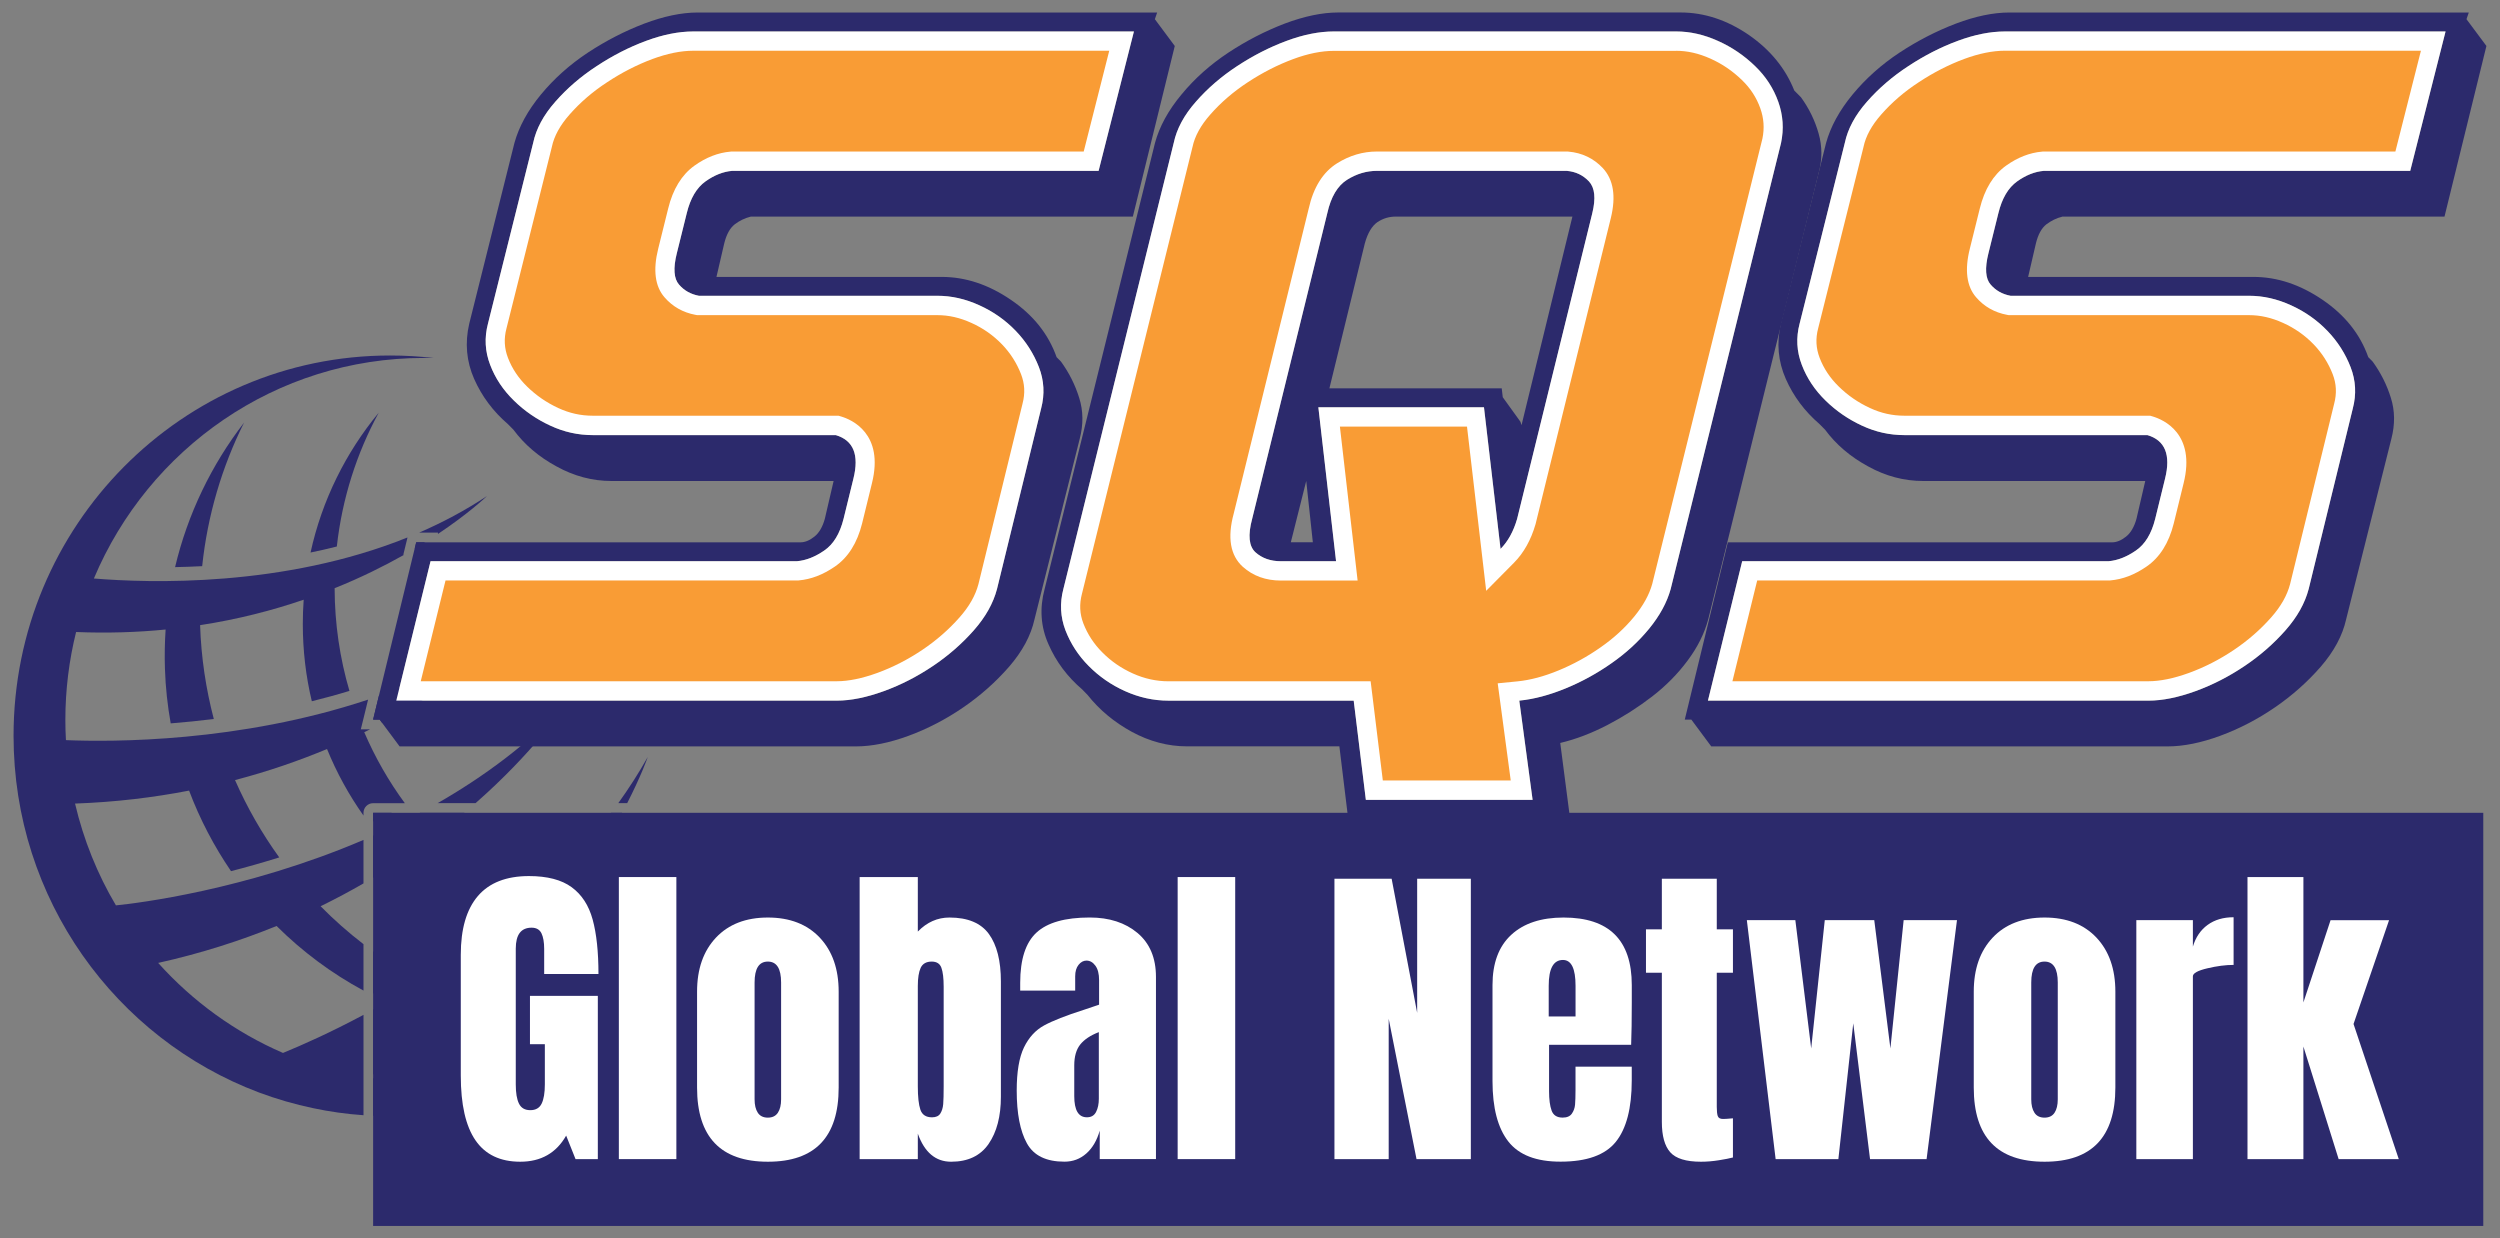 <svg xmlns="http://www.w3.org/2000/svg" xmlns:xlink="http://www.w3.org/1999/xlink" id="Layer_1" x="0px" y="0px" viewBox="0 0 859.78 425.92" style="enable-background:new 0 0 859.78 425.92;" xml:space="preserve"><rect x="0" y="0" width="859.78" height="425.92" fill="#808080" stroke="none"/>  <style type="text/css">	.st0{fill:#2C2A6C;}	.st1{fill:#FFFFFF;}	.st2{fill:#F99C35;}</style>  <g>	<g id="XMLID_37_">		<path id="XMLID_39_" class="st0" d="M83.94,145.34c-11.17,14.47-19.37,31.36-23.73,49.7c2.99-0.06,6.1-0.16,9.32-0.33   C71.38,177.15,76.37,160.49,83.94,145.34z"></path>		<path id="XMLID_38_" class="st0" d="M130.26,141.92c-11.32,13.68-19.51,30.09-23.46,48.1c3-0.61,6.01-1.3,9.04-2.07   C117.67,171.42,122.68,155.86,130.26,141.92z"></path>		<path class="st0" d="M194.63,242.09c-1.25,1.96-11.29,16.73-31.08,34.12h-13.04C166.18,267.23,181.43,256.03,194.63,242.09z"></path>		<path class="st0" d="M134.74,279.53c-2.14,1.06-4.28,2.06-6.42,3v-3H134.74z"></path>		<path class="st0" d="M176.42,310c-2.7,2.23-5.66,4.52-8.79,6.78c-11-5.35-20.97-12.5-29.63-21.01c-3.1,2.06-6.32,4.12-9.68,6.12   v-14.5c5.37-2.36,10.77-4.99,16.13-7.85h15.27c-3.32,2.79-6.88,5.62-10.7,8.48C157.06,296.56,166.28,303.98,176.42,310z"></path>		<path class="st0" d="M140.08,334.83c-4.18,2.49-8.17,4.86-11.75,6.89v-14.56C132.11,329.91,136.02,332.47,140.08,334.83z"></path>		<path class="st0" d="M143.14,186.5h3.06c-1.15,0.7-2.34,1.43-3.59,2.2L143.14,186.5z"></path>		<path class="st0" d="M140.14,184.84l-0.2,0.86l-0.89,3.66l-0.33,1.33l0.1,0.2c-6.79,3.82-14.72,7.78-23.74,11.4   c0.03,12.27,1.81,24.14,5.1,35.32c-4.35,1.33-8.66,2.49-12.94,3.56c-2.04-8.51-3.1-17.42-3.1-26.54c0-2.83,0.1-5.62,0.3-8.38   c-10.63,3.63-22.55,6.75-35.62,8.75c0,0.03,0,0.03,0,0.03c0.36,11.14,2.01,21.91,4.71,32.25c-5.17,0.63-10.14,1.13-14.82,1.5   c-1.09-6.12-1.78-12.37-1.98-18.75c-0.16-4.56-0.06-9.08,0.23-13.53c-9.71,0.96-19.99,1.3-30.79,0.86   c-2.4,9.68-3.69,19.82-3.69,30.23c0,2.33,0.06,4.66,0.2,6.95c15.94,0.66,59.59,0.8,103.91-13.93l-1.48,6.09l-1.02,4.12h3.19   c-0.66,0.33-1.32,0.66-2.01,1c3.75,8.71,8.43,16.89,13.96,24.41h-10.93c-1.81,0-3.29,1.5-3.29,3.32v0.93   c-5-7.05-9.22-14.73-12.54-22.88c-9.58,3.99-20.15,7.68-31.64,10.68c4.15,9.44,9.25,18.35,15.21,26.6   c-5.79,1.8-11.36,3.39-16.59,4.72c-5.83-8.55-10.7-17.82-14.42-27.7c-12.18,2.36-25.25,3.96-39.22,4.46   c2.93,12.5,7.71,24.31,14.06,35.01c7.05-0.7,44.71-5.22,85.14-22.51v14.96c-4.67,2.69-9.58,5.32-14.75,7.85   c4.61,4.69,9.55,9.04,14.75,13.04v15.96c-11-5.92-21.07-13.44-29.89-22.21c-12.35,5.02-25.91,9.41-40.73,12.7   c11.85,13.2,26.47,23.84,42.93,30.96c6.65-2.73,16.4-7.05,27.69-13.1v34.52c-5.89-0.4-11.69-1.23-17.35-2.43   c-6.39-1.33-12.61-3.16-18.6-5.39C39.79,357.18,4.66,309.26,4.66,253.04c0-72.23,57.98-130.78,129.49-130.78   c5.1,0,10.14,0.3,15.08,0.87c-1.15-0.03-2.31-0.03-3.42-0.03c-51,0-94.76,31.26-113.52,75.85   C51.35,200.53,97.5,202.02,140.14,184.84z"></path>		<path class="st0" d="M150.61,183.64v-0.47h-6.45c8-3.46,15.83-7.61,23.31-12.57C166.84,171.2,161.08,176.65,150.61,183.64z"></path>		<path class="st0" d="M181.82,212.4c-1.02,1.13-16.46,17.53-45.14,33.45c-0.76,0.43-1.51,0.87-2.31,1.3   c-0.76,0.4-1.51,0.8-2.31,1.19c-0.2,0.13-0.4,0.23-0.59,0.33l-0.89-1.19h-2.27l1.98-8.15c0.23-0.07,0.42-0.13,0.62-0.23   c0.89-0.3,1.78-0.6,2.67-0.97c0.86-0.3,1.71-0.6,2.57-0.96C151.96,231.15,167.6,223.11,181.82,212.4z"></path>		<path class="st0" d="M242.21,325.19c-23.21,35.35-62.92,58.66-108.06,58.66c-1.94,0-3.88-0.03-5.83-0.13v-12.87   c5.73,0.83,11.56,1.26,17.48,1.26C184.82,372.11,219.59,353.79,242.21,325.19z"></path>		<path class="st0" d="M161.48,345.04c14.78,5.55,30.65,8.71,47.21,9.01c-5.99,1.06-12.08,1.73-18.34,1.96   c-12.81,0.43-25.22-1.03-37.04-4.13c-7.57,6.09-15.87,12.04-24.99,17.66v-22.31c1.51-0.83,3.06-1.7,4.64-2.6   c3.88-2.19,7.87-4.56,11.95-7.11c8.69-5.46,17.78-11.74,26.73-18.89c2.7-2.16,5.43-4.42,8.1-6.75   c10.87-9.44,21.3-20.22,30.42-32.35h3.79c-5.33,9.98-13.4,23.01-24.86,36.98c13.36,5.95,27.95,9.58,43.33,10.37   c-5.23,0.77-10.57,1.17-15.97,1.17c-11.49,0-22.52-1.76-32.96-4.99C177.12,330.31,169.8,337.73,161.48,345.04z"></path>		<path class="st0" d="M222.78,260.32c-0.26,0.73-2.37,6.68-7.08,15.89h-3.06C216.26,271.16,219.68,265.87,222.78,260.32z"></path>	</g>	<rect x="128.32" y="279.53" class="st0" width="725.71" height="142.09"></rect>	<g>		<path class="st1" d="M163.53,392.18c-3.38-4.91-5.06-12.33-5.06-22.29v-41.54c0-8.91,1.97-15.64,5.89-20.21   c3.92-4.56,9.78-6.85,17.56-6.85c6.3,0,11.2,1.28,14.67,3.82c3.49,2.55,5.89,6.25,7.23,11.12c1.33,4.86,2,11.11,2,18.75h-18.67   v-8.64c0-2.32-0.32-4.11-0.94-5.39c-0.64-1.27-1.76-1.91-3.39-1.91c-3.63,0-5.44,2.4-5.44,7.19v46.7c0,2.92,0.36,5.13,1.11,6.63   c0.74,1.5,2.04,2.24,3.89,2.24c1.85,0,3.15-0.74,3.89-2.24c0.74-1.5,1.11-3.71,1.11-6.63v-13.81h-5.12V342.5h23.34v56.13h-7.67   l-3.22-8.08c-3.41,5.99-8.67,8.98-15.79,8.98C172.04,399.53,166.9,397.08,163.53,392.18z"></path>		<path class="st1" d="M212.83,398.63v-97h19.78v97H212.83z"></path>		<path class="st1" d="M239.73,374.04v-33c0-7.79,2.17-13.98,6.5-18.58c4.34-4.6,10.29-6.91,17.85-6.91s13.5,2.31,17.85,6.91   c4.33,4.6,6.5,10.79,6.5,18.58v33c0,16.99-8.11,25.49-24.34,25.49S239.73,391.03,239.73,374.04z M267.52,382.69   c0.74-1.12,1.11-2.66,1.11-4.61v-40.19c0-4.79-1.52-7.19-4.56-7.19c-3.04,0-4.56,2.4-4.56,7.19v40.19c0,1.95,0.37,3.48,1.11,4.61   c0.74,1.12,1.89,1.68,3.45,1.68S266.77,383.81,267.52,382.69z"></path>		<path class="st1" d="M315.65,389.87v8.76h-20.01v-97h20.01v18.75c3.12-3.21,6.74-4.83,10.89-4.83c6.3,0,10.82,1.9,13.56,5.67   c2.74,3.78,4.12,9.23,4.12,16.33v39.63c0,6.73-1.41,12.14-4.23,16.23c-2.81,4.08-7.11,6.12-12.89,6.12   C321.76,399.53,317.95,396.31,315.65,389.87z M323.38,382.97c0.55-0.86,0.89-1.95,1-3.26c0.11-1.31,0.16-3.34,0.16-6.12v-34.24   c0-2.92-0.26-5.09-0.78-6.52c-0.51-1.42-1.63-2.13-3.33-2.13c-1.85,0-3.12,0.72-3.79,2.13c-0.66,1.43-0.99,3.52-0.99,6.29v34.47   c0,3.59,0.29,6.27,0.88,8.03c0.59,1.76,1.93,2.64,4,2.64C321.87,384.26,322.82,383.83,323.38,382.97z"></path>		<path class="st1" d="M353.16,393.19c-2.34-4.23-3.5-10.28-3.5-18.14c0-6.43,0.83-11.37,2.49-14.82c1.67-3.44,3.99-5.97,6.95-7.58   c2.96-1.61,7.48-3.39,13.56-5.33l5.33-1.8v-0.23v-8.19c0-2.17-0.42-3.84-1.28-5c-0.85-1.16-1.87-1.74-3.06-1.74   c-1.04,0-1.94,0.49-2.72,1.46c-0.78,0.98-1.16,2.28-1.16,3.93v4.94h-18.91v-2.69c0-8.09,1.87-13.85,5.62-17.29   c3.74-3.44,9.83-5.17,18.28-5.17c6.75,0,12.22,1.78,16.46,5.33c4.22,3.56,6.33,8.59,6.33,15.1v62.64h-19.34v-9.77   c-0.96,3.37-2.49,5.99-4.61,7.86c-2.11,1.87-4.61,2.81-7.5,2.81C359.81,399.53,355.49,397.42,353.16,393.19z M376.95,382.41   c0.64-1.24,0.95-2.75,0.95-4.54v-22.91c-2.9,1.12-5.02,2.55-6.39,4.26c-1.37,1.72-2.06,4.12-2.06,7.19v10.55   c0,4.86,1.44,7.29,4.34,7.29C375.26,384.26,376.32,383.65,376.95,382.41z"></path>		<path class="st1" d="M405.01,398.63v-97h19.79v97H405.01z"></path>		<path class="st1" d="M458.93,398.63V302.2h19.67l8.78,46.14V302.2h18.46v96.44h-18.68l-9.57-48.28v48.28H458.93z"></path>		<path class="st1" d="M518.73,392.57c-3.63-4.64-5.44-11.56-5.44-20.77v-33.01c0-7.56,2.14-13.32,6.44-17.29   c4.3-3.97,10.3-5.95,18-5.95c15.64,0,23.46,7.75,23.46,23.24v5.95c0,5.99-0.08,10.85-0.22,14.59h-28.23v15.94   c0,2.84,0.29,5.07,0.88,6.68c0.59,1.61,1.85,2.41,3.79,2.41c1.47,0,2.54-0.45,3.16-1.35c0.63-0.9,1.01-1.93,1.11-3.09   s0.16-2.86,0.16-5.11v-7.97h19.34v4.72c0,9.58-1.84,16.63-5.5,21.16c-3.67,4.53-9.98,6.79-18.95,6.79   C528.36,399.53,522.36,397.21,518.73,392.57z M541.85,349.57v-10.55c0-5.91-1.44-8.88-4.33-8.88c-3.27,0-4.9,2.96-4.9,8.88v10.55   H541.85z"></path>		<path class="st1" d="M574.42,396.28c-1.93-2.17-2.89-5.65-2.89-10.44v-51.31h-5.46V319.6h5.46v-17.4h18.89v17.4h5.56v14.93h-5.56   v46.14c0,1.42,0.11,2.47,0.33,3.14c0.23,0.67,0.82,1.01,1.78,1.01c0.74,0,1.44-0.04,2.11-0.11c0.67-0.08,1.12-0.11,1.34-0.11   v13.47c-1.12,0.3-2.73,0.62-4.83,0.95c-2.11,0.34-4.17,0.51-6.17,0.51C579.86,399.53,576.34,398.44,574.42,396.28z"></path>		<path class="st1" d="M610.66,398.63l-9.9-82.18h16.68l5.45,44.12l4.67-44.12h17.02l5.55,44.12l4.56-44.12h18.34l-10.45,82.18   h-19.45l-5.77-46.7l-5.12,46.7H610.66z"></path>		<path class="st1" d="M678.8,374.04v-33c0-7.79,2.17-13.98,6.5-18.58c4.34-4.6,10.29-6.91,17.85-6.91c7.56,0,13.5,2.31,17.85,6.91   c4.33,4.6,6.5,10.79,6.5,18.58v33c0,16.99-8.11,25.49-24.34,25.49C686.91,399.53,678.8,391.03,678.8,374.04z M706.58,382.69   c0.74-1.12,1.11-2.66,1.11-4.61v-40.19c0-4.79-1.52-7.19-4.56-7.19c-3.04,0-4.56,2.4-4.56,7.19v40.19c0,1.95,0.37,3.48,1.11,4.61   c0.73,1.12,1.89,1.68,3.45,1.68C704.69,384.37,705.84,383.81,706.58,382.69z"></path>		<path class="st1" d="M734.71,316.45h19.45v9.1c0.96-3.22,2.65-5.71,5.06-7.46c2.41-1.76,5.39-2.64,8.94-2.64v16.39   c-2.74,0-5.76,0.4-9.05,1.18c-3.3,0.78-4.95,1.7-4.95,2.75v62.87h-19.45V316.45z"></path>		<path class="st1" d="M772.94,398.63v-97h19.23v43.12l9.34-28.29h20.12l-12.22,35.7l15.56,46.48h-20.68l-12.12-38.73v38.73H772.94z   "></path>	</g>	<g>		<g>			<g>				<path class="st0" d="M252.67,77.16c1.65-1.26,3.49-2.16,5.53-2.66h131.4l14.42-58.69l-6.85-9.21l0.79-2.3H239.96     c-5.56,0-11.72,1.3-18.4,3.82c-6.71,2.56-13.17,5.89-19.39,9.98c-6.19,4.09-11.56,8.88-16.13,14.4     c-4.54,5.49-7.57,11.07-9.12,16.66l-15.54,62.15c-1.55,6.65-0.95,13,1.68,18.99c2.67,6.02,6.52,11.17,11.59,15.53l1.91,1.93     c3.79,5.12,8.72,9.34,14.82,12.64c6.06,3.36,12.38,5.02,18.96,5.02h76.35l-3.03,13.04c-0.79,2.79-1.97,4.85-3.62,6.12     c-1.64,1.3-3.23,1.93-4.74,1.93H143.13l-14.82,60.98h2.27l6.85,9.21h156.85c5.53,0,11.62-1.23,18.21-3.66     c6.58-2.43,12.84-5.68,18.8-9.77c5.96-4.09,11.19-8.75,15.77-14c4.54-5.25,7.48-10.68,8.72-16.29l15.57-62.15     c1.25-4.85,1.22-9.51-0.2-14c-1.38-4.45-3.46-8.61-6.26-12.47l-1.51-1.53c-2.8-7.92-8.03-14.5-15.77-19.75     c-7.7-5.25-15.64-7.85-23.74-7.85h-77.47l2.67-11.51C249.84,80.62,251.02,78.46,252.67,77.16z M233.51,97.87     c1.78,2.07,4.05,3.33,6.85,3.86h82.01c4.81,0,9.61,1.06,14.42,3.26c4.81,2.16,8.99,5.12,12.54,8.81     c3.55,3.69,6.19,7.88,7.97,12.47c1.78,4.59,2.04,9.34,0.76,14.2l-15.18,62.11c-1.28,4.89-3.92,9.61-7.97,14.2     c-4.05,4.59-8.76,8.71-14.06,12.27c-5.33,3.59-10.96,6.49-16.89,8.65c-5.96,2.16-11.32,3.26-16.13,3.26H136.29l11.79-47.95     h126.06c3.06-0.27,6.13-1.46,9.32-3.66c3.16-2.16,5.37-5.79,6.65-10.91l3.39-13.83c2.04-8.18,0-13.17-6.06-14.96h-83.56     c-5.07,0-9.91-1.06-14.62-3.26c-4.68-2.16-8.86-5.02-12.51-8.61c-3.69-3.59-6.42-7.68-8.17-12.27     c-1.78-4.62-2.04-9.34-0.76-14.2l15.54-62.15c1.02-4.85,3.55-9.57,7.61-14.16c4.05-4.62,8.79-8.71,14.26-12.27     c5.43-3.59,11.06-6.48,16.89-8.64c5.83-2.16,11.26-3.26,16.33-3.26h151.52l-12.15,47.95H251.75c-3.03,0.27-6.09,1.46-9.12,3.62     c-3.06,2.2-5.2,5.82-6.45,10.94l-3.42,13.8C231.47,92.26,231.73,95.85,233.51,97.87z"></path>			</g>			<g>				<path class="st2" d="M140.5,237.63l10.15-41.3h123.49c3.94-0.33,7.5-1.71,11.16-4.24c3.82-2.61,6.51-6.93,7.99-12.84l3.39-13.84     c3.33-13.36-3.79-17.61-8.33-18.96l-0.46-0.13h-84.03c-4.64,0-8.98-0.96-13.24-2.95c-4.36-2.02-8.26-4.69-11.6-7.98     c-3.35-3.26-5.83-6.98-7.38-11.08c-1.54-4.01-1.75-7.98-0.65-12.15l15.55-62.19c0.92-4.38,3.23-8.64,6.87-12.77     c3.85-4.4,8.42-8.33,13.58-11.69c5.26-3.47,10.71-6.27,16.24-8.32c5.47-2.03,10.58-3.05,15.19-3.05h147.28l-10.47,41.3H251.75     c-3.93,0.34-7.54,1.75-11.02,4.24c-3.71,2.66-6.31,6.98-7.75,12.86l-3.42,13.79c-1.58,6.31-1.1,10.81,1.49,13.75     c2.23,2.59,5.16,4.25,8.7,4.92l0.3,0.06h82.32c4.36,0,8.76,1,13.07,2.96c4.38,1.97,8.25,4.69,11.54,8.1     c3.17,3.29,5.62,7.12,7.26,11.36c1.52,3.92,1.74,8,0.64,12.13l-15.19,62.18c-1.14,4.32-3.57,8.64-7.23,12.78     c-3.88,4.4-8.4,8.34-13.42,11.71c-5.13,3.45-10.58,6.24-16.19,8.29c-5.6,2.03-10.65,3.06-15.01,3.06H140.5z"></path>				<path class="st1" d="M381.48,17.47l-8.78,34.65H251.75h-0.29l-0.28,0.03c-4.24,0.37-8.39,1.99-12.36,4.83     c-4.37,3.13-7.41,8.1-9.03,14.75l-3.42,13.78c-1.84,7.36-1.1,13,2.17,16.74c2.75,3.18,6.31,5.21,10.6,6.02l0.6,0.11h0.61h82.01     c3.95,0,7.77,0.88,11.74,2.68c3.98,1.79,7.51,4.27,10.5,7.37c2.86,2.97,5.07,6.42,6.55,10.26c1.27,3.29,1.45,6.58,0.5,10.18     l-15.15,62c-1.03,3.92-3.16,7.68-6.52,11.48c-3.7,4.19-8,7.94-12.8,11.16c-4.91,3.3-10.11,5.97-15.46,7.92     c-5.25,1.9-9.92,2.86-13.91,2.86H144.7l8.52-34.65h120.91h0.28l0.28-0.03c4.23-0.37,8.31-1.93,12.45-4.77     c4.51-3.09,7.66-8.06,9.35-14.82l3.38-13.81c4.28-17.13-7.03-21.91-10.59-22.97l-0.91-0.27h-0.95h-83.56     c-4.16,0-8.04-0.87-11.88-2.65c-4.01-1.86-7.59-4.32-10.68-7.35c-2.99-2.91-5.2-6.23-6.6-9.89c-1.27-3.31-1.45-6.61-0.51-10.16     l15.54-62.15l0.03-0.13l0.03-0.12c0.77-3.69,2.82-7.43,6.1-11.14c3.65-4.16,7.98-7.89,12.93-11.11c5.03-3.32,10.26-6,15.55-7.97     c5.1-1.89,9.83-2.85,14.06-2.85H381.48 M389.97,10.82H238.45c-5.07,0-10.5,1.09-16.33,3.26c-5.83,2.16-11.46,5.06-16.89,8.64     c-5.47,3.56-10.21,7.65-14.26,12.27c-4.05,4.59-6.59,9.31-7.61,14.16l-15.54,62.15c-1.28,4.85-1.02,9.57,0.76,14.2     c1.74,4.59,4.48,8.68,8.17,12.27c3.65,3.59,7.83,6.45,12.51,8.61c4.71,2.2,9.55,3.26,14.62,3.26h83.56     c6.06,1.79,8.1,6.78,6.06,14.96l-3.39,13.83c-1.28,5.12-3.49,8.75-6.65,10.91c-3.19,2.19-6.26,3.39-9.32,3.66H148.07     l-11.79,47.95h151.55c4.81,0,10.18-1.1,16.13-3.26c5.93-2.16,11.56-5.06,16.89-8.65c5.3-3.55,10.01-7.68,14.06-12.27     c4.05-4.59,6.68-9.31,7.97-14.2l15.18-62.11c1.28-4.85,1.02-9.61-0.76-14.2c-1.78-4.59-4.41-8.78-7.97-12.47     c-3.55-3.69-7.74-6.65-12.54-8.81c-4.81-2.2-9.61-3.26-14.42-3.26h-82.01c-2.8-0.53-5.07-1.79-6.84-3.86     c-1.78-2.03-2.04-5.62-0.76-10.74l3.42-13.8c1.25-5.12,3.39-8.75,6.45-10.94c3.03-2.16,6.09-3.36,9.12-3.62h126.07L389.97,10.82     L389.97,10.82z"></path>			</g>		</g>		<g>			<g>				<path class="st0" d="M546.45,62.39c-2.04-2.16-4.54-3.36-7.61-3.62h-65.32c-3.52,0-6.95,1-10.24,3.06     c-3.29,2.06-5.56,5.89-6.81,11.51l-25.84,105.11c-1.51,5.62-1.12,9.44,1.15,11.51c2.27,2.03,5.17,3.06,8.72,3.06h19l-6.09-52.94     h56.96l5.7,48.71c2.54-2.56,4.45-6.02,5.7-10.34l25.85-105.11C548.85,68.22,548.49,64.59,546.45,62.39z M443.93,186.49     l5.3-21.08l2.27,21.08H443.93z M523.27,146.22l-0.36-1.16l-6.09-8.45l-0.36-3.06H457.2l12.18-49.85     c0.99-3.59,2.47-6.02,4.35-7.32c1.91-1.26,3.98-1.89,6.26-1.89h60.78L523.27,146.22z M546.45,62.39     c-2.04-2.16-4.54-3.36-7.61-3.62h-65.32c-3.52,0-6.95,1-10.24,3.06c-3.29,2.06-5.56,5.89-6.81,11.51l-25.84,105.11     c-1.51,5.62-1.12,9.44,1.15,11.51c2.27,2.03,5.17,3.06,8.72,3.06h19l-6.09-52.94h56.96l5.7,48.71c2.54-2.56,4.45-6.02,5.7-10.34     l25.85-105.11C548.85,68.22,548.49,64.59,546.45,62.39z M443.93,186.49l5.3-21.08l2.27,21.08H443.93z M523.27,146.22l-0.36-1.16     l-6.09-8.45l-0.36-3.06H457.2l12.18-49.85c0.99-3.59,2.47-6.02,4.35-7.32c1.91-1.26,3.98-1.89,6.26-1.89h60.78L523.27,146.22z      M625.44,45.9c-1.25-4.45-3.29-8.61-6.06-12.44l-2.31-2.33c-3.03-7.65-8.3-14.06-15.74-19.19c-7.48-5.09-15.28-7.65-23.38-7.65     H460.26c-5.56,0-11.72,1.3-18.43,3.82c-6.68,2.56-13.17,5.89-19.36,9.98c-6.19,4.09-11.59,8.88-16.13,14.4     c-4.58,5.49-7.61,11.07-9.12,16.66l-37.96,153.42c-1.78,6.65-1.35,13,1.32,18.99c2.63,6.02,6.52,11.21,11.59,15.53l1.88,1.93     c4.05,5.12,9.12,9.34,15.21,12.67c6.06,3.29,12.38,4.99,18.96,4.99h52.41l3.03,24.9h1.91l6.85,9.21h68.75l-4.58-35.28     c5.33-1.26,10.7-3.32,16.13-6.12c5.46-2.83,10.57-6.09,15.41-9.81c4.8-3.69,8.89-7.85,12.31-12.47     c3.42-4.59,5.76-9.31,7.05-14.16l37.96-153.42C626.72,54.95,626.72,50.39,625.44,45.9z M612.53,49.16l-37.96,153.42     c-1.28,4.62-3.75,9.15-7.41,13.63c-3.69,4.49-7.97,8.41-12.94,11.87c-4.91,3.46-10.17,6.35-15.74,8.64     c-5.57,2.3-10.9,3.73-15.97,4.22l4.58,34.12h-57.35l-4.18-34.12h-63.8c-5.04,0-10.01-1.1-14.82-3.26     c-4.81-2.16-8.96-5.06-12.51-8.65c-3.55-3.55-6.22-7.68-8-12.27c-1.75-4.59-2.01-9.31-0.72-14.2l37.96-153.42     c1.02-4.85,3.55-9.57,7.61-14.16c4.05-4.62,8.79-8.71,14.22-12.27c5.46-3.59,11.09-6.48,16.92-8.64     c5.8-2.16,11.26-3.26,16.33-3.26h117.71c4.81,0,9.61,1.09,14.45,3.26c4.8,2.16,9.02,5.06,12.71,8.64     c3.69,3.56,6.32,7.65,7.97,12.27C613.22,39.58,613.55,44.3,612.53,49.16z M538.85,58.77h-65.32c-3.52,0-6.95,1-10.24,3.06     c-3.29,2.06-5.56,5.89-6.81,11.51l-25.84,105.11c-1.51,5.62-1.12,9.44,1.15,11.51c2.27,2.03,5.17,3.06,8.72,3.06h19l-6.09-52.94     h56.96l5.7,48.71c2.54-2.56,4.45-6.02,5.7-10.34l25.85-105.11c1.25-5.12,0.89-8.75-1.15-10.94     C544.41,60.24,541.91,59.04,538.85,58.77z M443.93,186.49l5.3-21.08l2.27,21.08H443.93z M523.27,146.22l-0.36-1.16l-6.09-8.45     l-0.36-3.06H457.2l12.18-49.85c0.99-3.59,2.47-6.02,4.35-7.32c1.91-1.26,3.98-1.89,6.26-1.89h60.78L523.27,146.22z"></path>			</g>			<g>				<path class="st2" d="M472.65,271.75l-4.18-34.12h-66.72c-4.56,0-9.09-1-13.48-2.97c-4.35-1.96-8.23-4.63-11.52-7.96     c-3.2-3.2-5.64-6.94-7.26-11.13c-1.51-3.97-1.71-7.94-0.61-12.14l37.97-153.47c0.92-4.38,3.23-8.63,6.87-12.76     c3.84-4.38,8.4-8.32,13.55-11.69c5.29-3.48,10.77-6.27,16.27-8.32c5.44-2.03,10.55-3.05,15.19-3.05h117.71     c4.29,0,8.7,1,13.12,2.97c4.36,1.96,8.32,4.65,11.75,8c3.32,3.21,5.66,6.8,7.16,11c1.46,4.06,1.73,8.09,0.83,12.35     l-37.93,153.31c-1.14,4.08-3.36,8.15-6.76,12.33c-3.49,4.25-7.51,7.94-12.26,11.24c-4.71,3.32-9.79,6.11-15.11,8.31     c-5.31,2.19-10.37,3.53-15.04,3.99l-3.4,0.33l4.53,33.77H472.65z M473.53,55.44c-4.18,0-8.21,1.2-11.98,3.56     c-4.06,2.54-6.85,7.12-8.29,13.6l-25.83,105.03c-1.84,6.82-1.12,11.82,2.15,14.78c2.92,2.6,6.58,3.91,10.92,3.91h22.7     l-6.09-52.94h50.34l6.15,52.59l4.8-4.85c2.93-2.96,5.12-6.91,6.53-11.76L550.8,74.14c1.55-6.36,0.91-10.94-1.95-14.02     c-2.61-2.76-5.88-4.32-9.73-4.66L473.53,55.44z"></path>				<path class="st1" d="M576.45,17.47c3.88,0,7.74,0.88,11.77,2.68c4.08,1.83,7.61,4.24,10.84,7.37c2.94,2.83,5,6.01,6.33,9.73     c1.22,3.41,1.46,6.82,0.73,10.41l-37.91,153.21c-1.04,3.69-3.05,7.33-6.11,11.1c-3.31,4.03-7.11,7.51-11.64,10.66     c-4.49,3.16-9.36,5.84-14.46,7.94c-5.01,2.07-9.76,3.33-14.12,3.76l-6.8,0.67l0.92,6.84l3.56,26.57h-43.99l-3.47-28.28     l-0.72-5.83h-5.82h-63.8c-4.09,0-8.18-0.9-12.14-2.68c-4.04-1.82-7.48-4.19-10.55-7.29c-2.86-2.86-5.05-6.21-6.49-9.93     c-1.26-3.31-1.42-6.62-0.48-10.2l37.96-153.42l0.03-0.12l0.03-0.11c0.77-3.69,2.82-7.43,6.1-11.14     c3.63-4.15,7.97-7.88,12.88-11.1c5.08-3.34,10.33-6.02,15.62-7.98c5.06-1.89,9.79-2.84,14.05-2.84H576.45 M440.5,199.66h19h7.4     l-0.85-7.42l-5.24-45.52h43.71l5.01,42.85l1.59,13.62l9.6-9.7c3.32-3.36,5.8-7.79,7.36-13.18l0.04-0.13l0.03-0.13L554,74.93     c1.81-7.43,0.89-13.18-2.78-17.13c-3.16-3.35-7.14-5.25-11.81-5.66l-0.28-0.03h-0.28h-65.32c-4.8,0-9.41,1.36-13.71,4.06     c-4.84,3.03-8.13,8.31-9.74,15.56L424.27,176.7c-2.21,8.2-1.17,14.32,3.15,18.23C430.93,198.07,435.33,199.66,440.5,199.66      M576.45,10.82H458.74c-5.07,0-10.53,1.09-16.33,3.26c-5.83,2.16-11.46,5.06-16.92,8.64c-5.44,3.56-10.18,7.65-14.22,12.27     c-4.05,4.59-6.59,9.31-7.61,14.16L365.7,202.58c-1.28,4.89-1.02,9.61,0.72,14.2c1.78,4.59,4.44,8.71,8,12.27     c3.55,3.59,7.7,6.49,12.51,8.65c4.81,2.16,9.78,3.26,14.82,3.26h63.8l4.18,34.12h57.35l-4.58-34.12     c5.07-0.5,10.4-1.93,15.97-4.22c5.57-2.29,10.83-5.19,15.74-8.64c4.97-3.46,9.25-7.38,12.94-11.87     c3.66-4.49,6.13-9.01,7.41-13.63l37.96-153.42c1.02-4.85,0.69-9.57-0.95-14.16c-1.64-4.62-4.28-8.71-7.97-12.27     c-3.69-3.59-7.9-6.48-12.71-8.64C586.06,11.92,581.26,10.82,576.45,10.82L576.45,10.82z M440.5,193.01     c-3.55,0-6.45-1.03-8.72-3.06c-2.27-2.06-2.66-5.89-1.15-11.51l25.84-105.11c1.25-5.62,3.53-9.44,6.81-11.51     c3.29-2.06,6.72-3.06,10.24-3.06h65.32c3.06,0.27,5.57,1.46,7.61,3.62c2.04,2.2,2.4,5.82,1.15,10.94l-25.85,105.11     c-1.25,4.32-3.16,7.78-5.7,10.34l-5.7-48.71h-56.96l6.09,52.94H440.5L440.5,193.01z"></path>			</g>		</g>		<g>			<g>				<path class="st0" d="M703.76,77.16c1.68-1.26,3.49-2.16,5.53-2.66h131.4l14.42-58.69l-6.85-9.21l0.79-2.3h-158     c-5.57,0-11.72,1.3-18.4,3.82c-6.71,2.56-13.17,5.89-19.39,9.98c-6.19,4.09-11.56,8.88-16.13,14.4     c-4.54,5.49-7.57,11.07-9.12,16.66l-15.54,62.15c-1.55,6.65-0.95,13,1.68,18.99c2.66,6.02,6.52,11.17,11.59,15.53l1.91,1.93     c3.79,5.12,8.72,9.34,14.82,12.64c6.06,3.36,12.38,5.02,18.96,5.02h76.35l-3.03,13.04c-0.79,2.79-1.98,4.85-3.62,6.12     c-1.64,1.3-3.23,1.93-4.74,1.93H594.22l-14.81,60.98h2.27l6.84,9.21h156.85c5.53,0,11.62-1.23,18.21-3.66     c6.58-2.43,12.84-5.68,18.8-9.77c5.96-4.09,11.19-8.75,15.77-14c4.54-5.25,7.47-10.68,8.72-16.29l15.57-62.15     c1.25-4.85,1.22-9.51-0.19-14c-1.38-4.45-3.46-8.61-6.26-12.47l-1.51-1.53c-2.8-7.92-8.03-14.5-15.77-19.75     c-7.71-5.25-15.64-7.85-23.74-7.85h-77.47l2.67-11.51C700.93,80.62,702.12,78.46,703.76,77.16z M684.6,97.87     c1.78,2.07,4.05,3.33,6.85,3.86h82.02c4.8,0,9.61,1.06,14.42,3.26c4.8,2.16,8.99,5.12,12.54,8.81     c3.55,3.69,6.19,7.88,7.97,12.47c1.78,4.59,2.04,9.34,0.76,14.2l-15.18,62.11c-1.29,4.89-3.92,9.61-7.97,14.2     c-4.05,4.59-8.76,8.71-14.06,12.27c-5.33,3.59-10.96,6.49-16.89,8.65c-5.96,2.16-11.33,3.26-16.13,3.26H587.38l11.78-47.95     h126.07c3.06-0.27,6.13-1.46,9.32-3.66c3.16-2.16,5.37-5.79,6.65-10.91l3.39-13.83c2.04-8.18,0-13.17-6.06-14.96h-83.56     c-5.07,0-9.91-1.06-14.62-3.26c-4.67-2.16-8.86-5.02-12.51-8.61c-3.69-3.59-6.42-7.68-8.17-12.27     c-1.78-4.62-2.04-9.34-0.76-14.2l15.54-62.15c1.02-4.85,3.56-9.57,7.61-14.16c4.05-4.62,8.79-8.71,14.26-12.27     c5.44-3.59,11.06-6.48,16.89-8.64c5.83-2.16,11.26-3.26,16.33-3.26h151.51l-12.14,47.95H702.84c-3.03,0.27-6.09,1.46-9.12,3.62     c-3.06,2.2-5.2,5.82-6.45,10.94l-3.42,13.8C682.56,92.26,682.82,95.85,684.6,97.87z"></path>			</g>			<g>				<path class="st2" d="M591.59,237.63l10.16-41.3h123.49c3.94-0.33,7.5-1.71,11.17-4.24c3.82-2.61,6.51-6.93,7.99-12.84l3.4-13.84     c3.33-13.36-3.79-17.61-8.33-18.96l-0.46-0.13h-84.03c-4.64,0-8.97-0.96-13.24-2.95c-4.36-2.02-8.26-4.69-11.59-7.98     c-3.35-3.26-5.83-6.98-7.39-11.08c-1.54-4.01-1.75-7.98-0.65-12.15l15.55-62.19c0.93-4.38,3.23-8.64,6.87-12.77     c3.85-4.4,8.42-8.33,13.58-11.69c5.26-3.47,10.71-6.27,16.24-8.32c5.46-2.03,10.58-3.05,15.19-3.05h147.27l-10.46,41.3H702.84     c-3.93,0.34-7.55,1.75-11.02,4.24c-3.71,2.66-6.31,6.98-7.75,12.86l-3.42,13.79c-1.58,6.31-1.1,10.81,1.48,13.75     c2.23,2.59,5.16,4.25,8.7,4.92l0.3,0.06h82.32c4.36,0,8.76,1,13.06,2.96c4.38,1.97,8.26,4.69,11.54,8.1     c3.17,3.29,5.62,7.12,7.26,11.36c1.52,3.92,1.73,8,0.64,12.13l-15.19,62.18c-1.14,4.32-3.58,8.64-7.23,12.78     c-3.88,4.4-8.4,8.34-13.42,11.71c-5.13,3.45-10.57,6.24-16.18,8.29c-5.6,2.03-10.65,3.06-15.01,3.06H591.59z"></path>				<path class="st1" d="M832.58,17.47l-8.78,34.65H702.84h-0.29l-0.29,0.03c-4.23,0.37-8.39,1.99-12.36,4.83     c-4.37,3.13-7.4,8.1-9.03,14.75l-3.42,13.78c-1.85,7.36-1.1,13,2.17,16.74c2.74,3.18,6.31,5.21,10.6,6.02l0.6,0.11h0.61h82.02     c3.95,0,7.77,0.88,11.74,2.68c3.98,1.79,7.51,4.27,10.5,7.37c2.86,2.97,5.07,6.42,6.55,10.26c1.27,3.29,1.45,6.58,0.5,10.18     l-15.15,62c-1.03,3.92-3.16,7.68-6.52,11.48c-3.7,4.19-8,7.94-12.8,11.16c-4.9,3.3-10.11,5.97-15.46,7.92     c-5.25,1.9-9.93,2.86-13.91,2.86H595.8l8.52-34.65h120.91h0.28l0.28-0.03c4.23-0.37,8.31-1.93,12.44-4.77     c4.51-3.09,7.66-8.06,9.35-14.82l3.39-13.81c4.27-17.13-7.03-21.91-10.59-22.97l-0.91-0.27h-0.95h-83.56     c-4.16,0-8.04-0.87-11.88-2.66c-4.01-1.85-7.6-4.32-10.68-7.35c-2.99-2.91-5.21-6.23-6.6-9.89c-1.27-3.31-1.45-6.61-0.51-10.16     l15.54-62.15l0.03-0.13l0.03-0.12c0.77-3.69,2.82-7.43,6.1-11.14c3.64-4.16,7.98-7.89,12.93-11.11c5.03-3.32,10.26-6,15.56-7.97     c5.1-1.89,9.83-2.85,14.06-2.85H832.58 M841.06,10.82H689.54c-5.07,0-10.5,1.09-16.33,3.26c-5.83,2.16-11.45,5.06-16.89,8.64     c-5.46,3.56-10.21,7.65-14.26,12.27c-4.05,4.59-6.58,9.31-7.61,14.16l-15.54,62.15c-1.28,4.85-1.02,9.57,0.76,14.2     c1.75,4.59,4.48,8.68,8.17,12.27c3.66,3.59,7.84,6.45,12.51,8.61c4.71,2.2,9.55,3.26,14.62,3.26h83.56     c6.06,1.79,8.1,6.78,6.06,14.96l-3.39,13.83c-1.28,5.12-3.49,8.75-6.65,10.91c-3.19,2.19-6.26,3.39-9.32,3.66H599.16     l-11.78,47.95h151.55c4.8,0,10.17-1.1,16.13-3.26c5.93-2.16,11.56-5.06,16.89-8.65c5.3-3.55,10.01-7.68,14.06-12.27     c4.05-4.59,6.68-9.31,7.97-14.2l15.18-62.11c1.28-4.85,1.02-9.61-0.76-14.2c-1.78-4.59-4.41-8.78-7.97-12.47     c-3.56-3.69-7.74-6.65-12.54-8.81c-4.81-2.2-9.62-3.26-14.42-3.26h-82.02c-2.8-0.53-5.07-1.79-6.85-3.86     c-1.78-2.03-2.04-5.62-0.76-10.74l3.42-13.8c1.25-5.12,3.39-8.75,6.45-10.94c3.03-2.16,6.09-3.36,9.12-3.62h126.07L841.06,10.82     L841.06,10.82z"></path>			</g>		</g>	</g></g></svg>